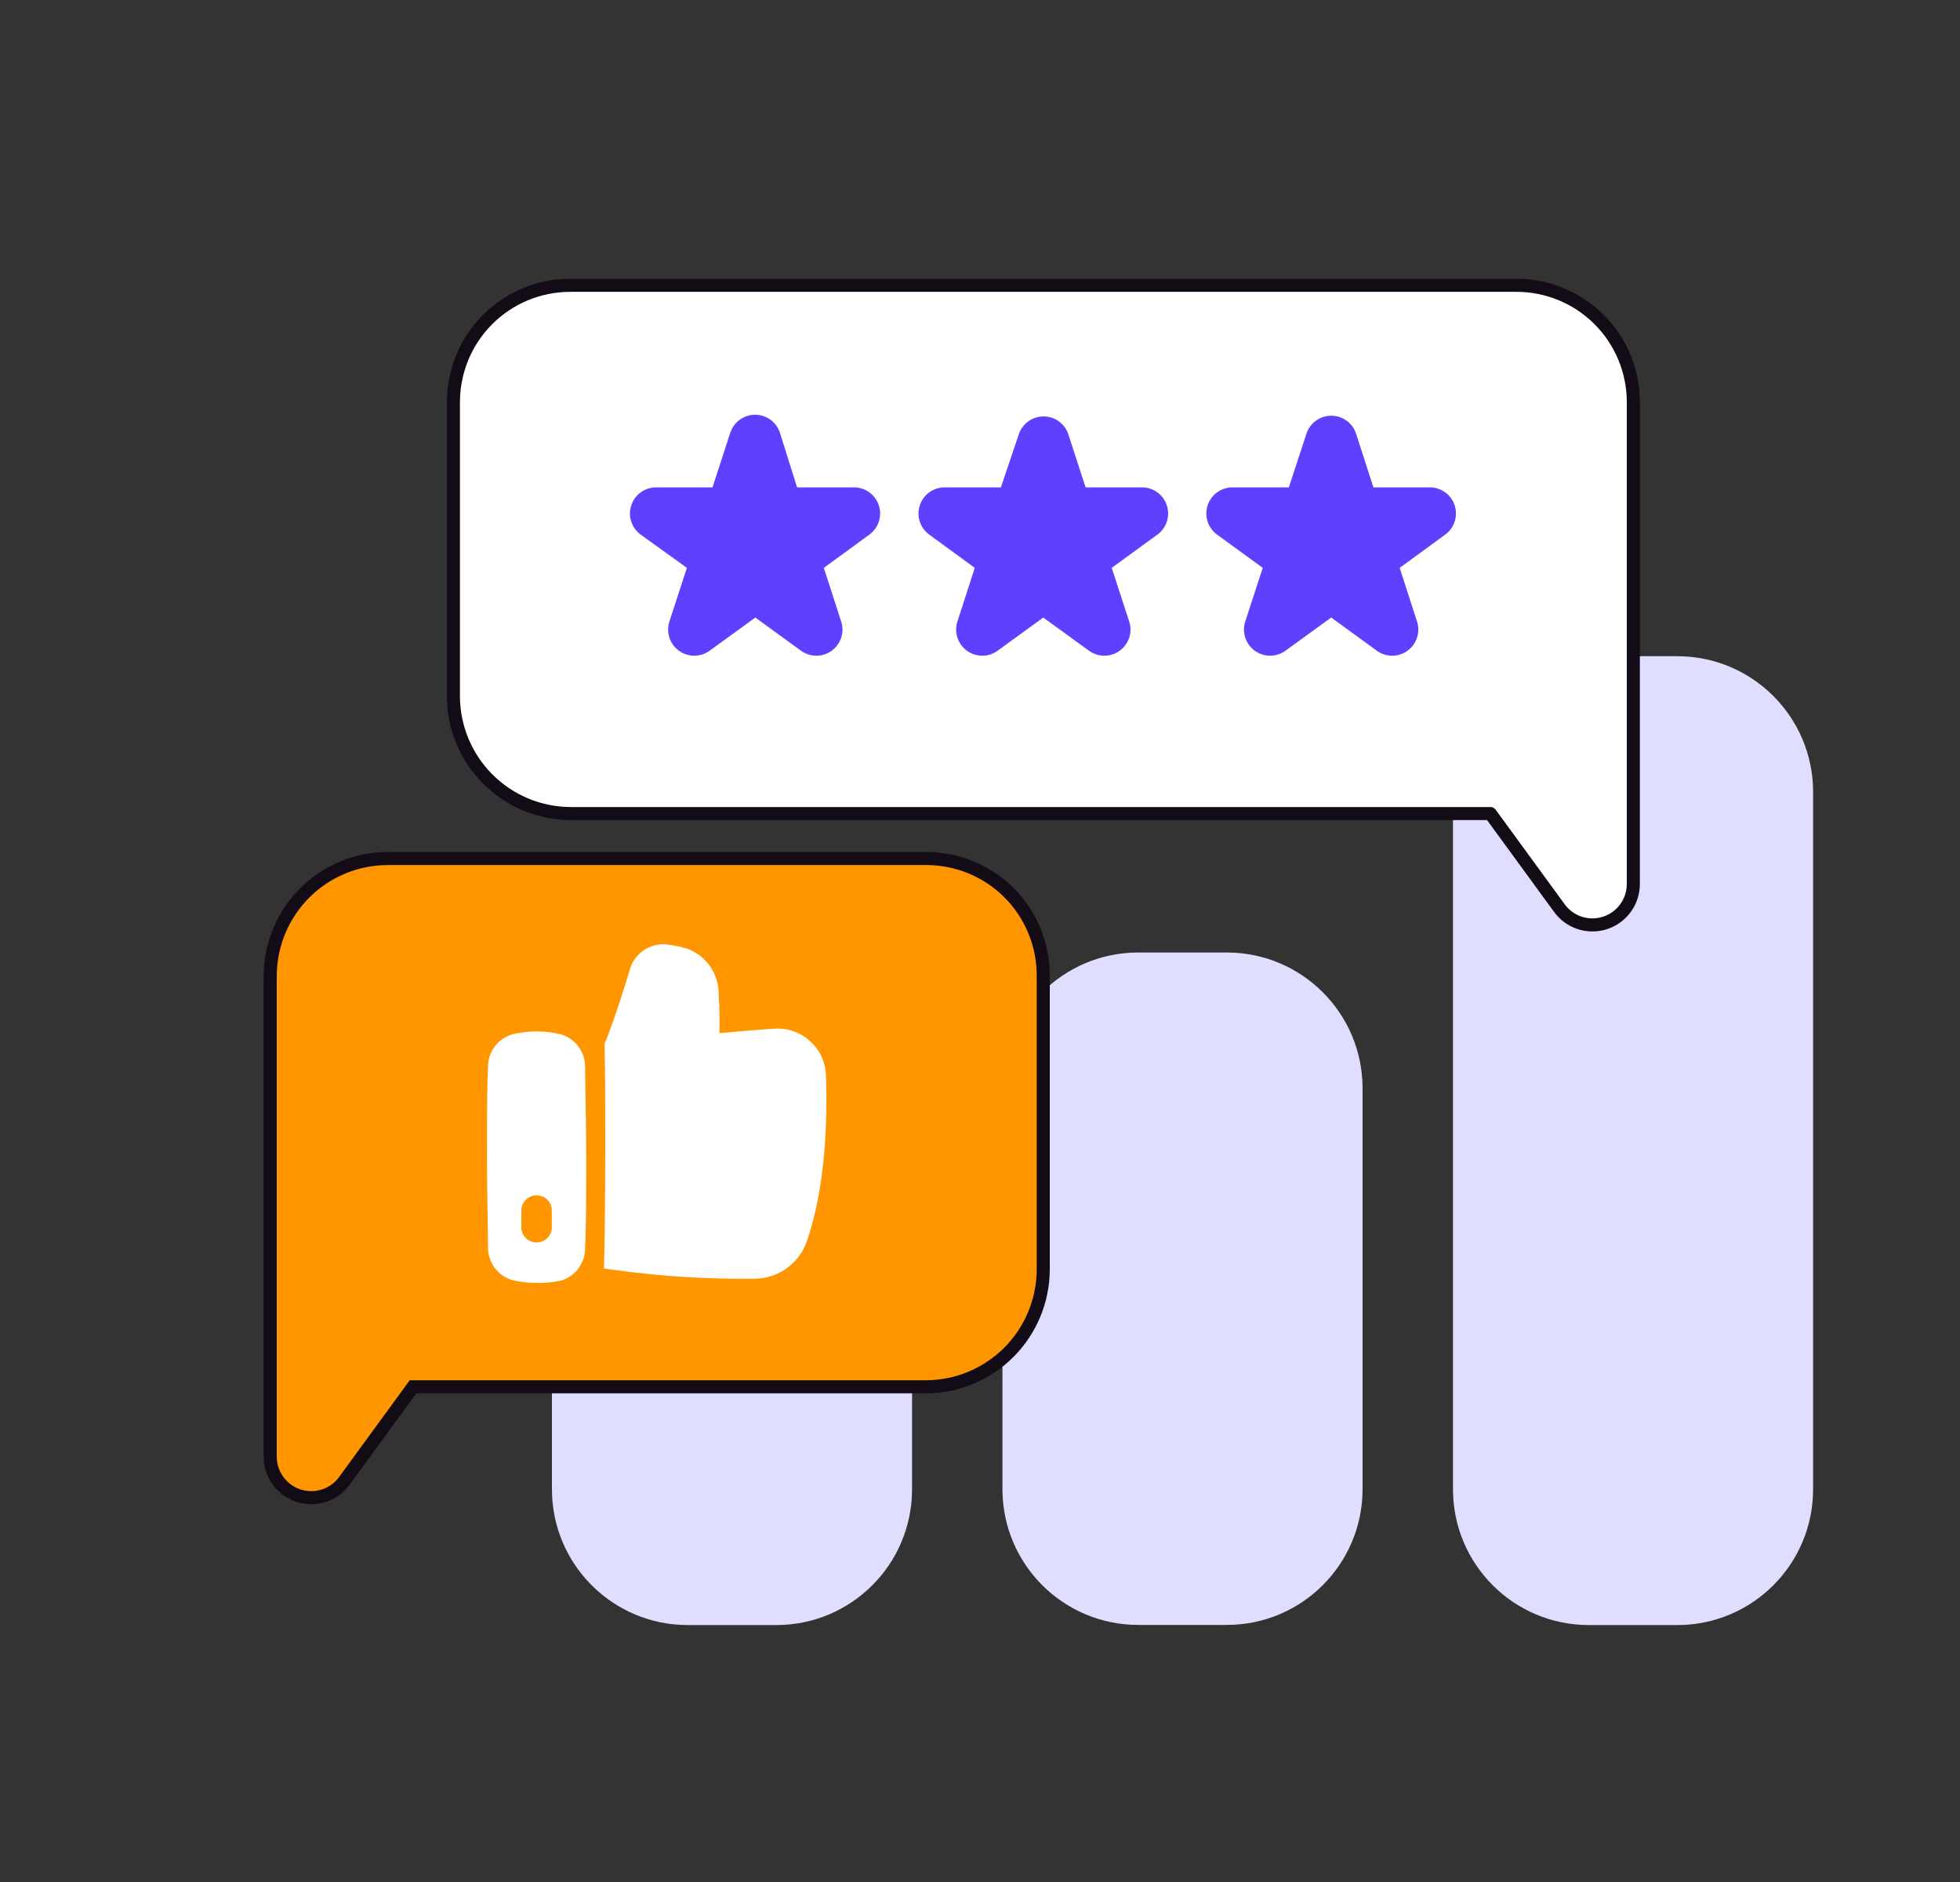 <svg width="75" height="72" viewBox="0 0 75 72" fill="none" xmlns="http://www.w3.org/2000/svg">
<rect x="0" y="0" width="75" height="72" fill="#333333" stroke="none"/>
<path d="M60.794 62.17H64.184C67.053 62.17 69.379 59.844 69.379 56.975V30.3C69.379 27.431 67.053 25.105 64.184 25.105H60.794C57.925 25.105 55.599 27.431 55.599 30.3V56.975C55.599 59.844 57.925 62.17 60.794 62.17Z" fill="#DFDEFF"/>
<path d="M43.554 62.165H46.944C49.813 62.165 52.139 59.839 52.139 56.97V41.635C52.139 38.766 49.813 36.44 46.944 36.44H43.554C40.685 36.44 38.359 38.766 38.359 41.635V56.97C38.359 59.839 40.685 62.165 43.554 62.165Z" fill="#DFDEFF"/>
<path d="M26.315 62.17H29.705C32.575 62.17 34.9 59.844 34.9 56.975V51.68C34.9 48.811 32.575 46.485 29.705 46.485H26.315C23.446 46.485 21.12 48.811 21.12 51.68V56.975C21.12 59.844 23.446 62.17 26.315 62.17Z" fill="#DFDEFF"/>
<path fill-rule="evenodd" clip-rule="evenodd" d="M21.82 31.125H57.03L59.655 34.72C59.847 34.994 60.122 35.199 60.44 35.305C60.757 35.41 61.1 35.412 61.419 35.308C61.737 35.205 62.014 35.002 62.208 34.73C62.403 34.457 62.505 34.13 62.5 33.795V15.385C62.5 14.796 62.383 14.212 62.157 13.668C61.93 13.123 61.598 12.629 61.18 12.214C60.761 11.798 60.265 11.47 59.719 11.247C59.174 11.024 58.589 10.911 58 10.915H21.82C20.634 10.915 19.497 11.386 18.659 12.224C17.821 13.063 17.35 14.2 17.35 15.385V26.65C17.356 27.834 17.829 28.968 18.666 29.805C19.503 30.643 20.636 31.117 21.82 31.125Z" fill="white" stroke="#130B16" stroke-width="0.5" stroke-linecap="round" stroke-linejoin="round"/>
<path fill-rule="evenodd" clip-rule="evenodd" d="M35.45 53.055H15.805L13.18 56.65C12.985 56.919 12.71 57.118 12.394 57.221C12.079 57.323 11.739 57.323 11.424 57.22C11.108 57.117 10.834 56.917 10.639 56.649C10.444 56.38 10.339 56.057 10.34 55.725V37.315C10.348 36.127 10.825 34.99 11.668 34.153C12.511 33.315 13.652 32.845 14.84 32.845H35.45C36.635 32.845 37.772 33.316 38.611 34.154C39.449 34.993 39.92 36.13 39.92 37.315V48.58C39.913 49.764 39.44 50.898 38.604 51.736C37.767 52.573 36.634 53.047 35.45 53.055Z" fill="#FF9600" stroke="#130B16" stroke-width="0.5" stroke-miterlimit="10"/>
<path fill-rule="evenodd" clip-rule="evenodd" d="M23.16 43.835C23.16 42.29 23.16 40.91 23.13 39.945C23.51 39.005 23.865 37.88 24.09 37.13C24.167 36.825 24.35 36.556 24.606 36.373C24.863 36.19 25.176 36.104 25.49 36.13C25.764 36.161 26.035 36.217 26.3 36.295C26.653 36.426 26.957 36.662 27.172 36.971C27.386 37.281 27.501 37.649 27.5 38.025C27.535 38.525 27.54 39.055 27.53 39.525C28.3 39.455 28.995 39.395 29.63 39.355C29.877 39.338 30.126 39.371 30.36 39.452C30.595 39.533 30.81 39.66 30.994 39.827C31.179 39.993 31.328 40.194 31.433 40.419C31.537 40.644 31.596 40.887 31.605 41.135C31.665 42.785 31.605 45.47 30.84 47.575C30.682 47.975 30.406 48.318 30.049 48.559C29.692 48.799 29.27 48.925 28.84 48.92C27.111 48.941 25.383 48.836 23.67 48.605L23.11 48.53C23.135 47.655 23.16 45.885 23.16 43.835ZM20.53 49.08C20.225 49.08 19.922 49.046 19.625 48.98C19.347 48.903 19.103 48.736 18.931 48.505C18.759 48.275 18.669 47.993 18.675 47.705C18.675 46.98 18.635 45.705 18.635 44.27C18.635 42.835 18.635 41.56 18.675 40.84C18.668 40.552 18.758 40.27 18.93 40.039C19.102 39.808 19.347 39.641 19.625 39.565C20.222 39.425 20.843 39.425 21.44 39.565C21.718 39.641 21.962 39.808 22.135 40.039C22.307 40.27 22.397 40.552 22.39 40.84C22.39 41.56 22.43 42.84 22.43 44.27C22.43 45.7 22.43 46.98 22.39 47.705C22.4 47.996 22.312 48.283 22.14 48.518C21.967 48.753 21.721 48.923 21.44 49C21.14 49.06 20.835 49.087 20.53 49.08ZM20.53 45.73C20.606 45.729 20.682 45.744 20.753 45.773C20.824 45.802 20.889 45.844 20.943 45.898C20.997 45.952 21.041 46.016 21.07 46.087C21.1 46.158 21.115 46.233 21.115 46.31V46.895C21.122 46.976 21.113 47.058 21.087 47.135C21.061 47.212 21.019 47.283 20.965 47.343C20.91 47.403 20.843 47.451 20.769 47.484C20.694 47.517 20.614 47.534 20.532 47.534C20.451 47.534 20.37 47.517 20.296 47.484C20.221 47.451 20.155 47.403 20.1 47.343C20.045 47.283 20.003 47.212 19.978 47.135C19.952 47.058 19.942 46.976 19.95 46.895V46.31C19.95 46.234 19.965 46.158 19.994 46.088C20.023 46.018 20.066 45.954 20.12 45.9C20.174 45.846 20.237 45.803 20.308 45.774C20.378 45.745 20.454 45.73 20.53 45.73Z" fill="white"/>
<path d="M29.849 16.57L30.499 18.645H32.699C32.907 18.649 33.107 18.718 33.274 18.842C33.44 18.965 33.564 19.138 33.629 19.335C33.693 19.532 33.694 19.744 33.633 19.942C33.571 20.14 33.449 20.314 33.284 20.44L31.524 21.725L32.194 23.795C32.255 23.994 32.252 24.207 32.185 24.404C32.119 24.601 31.993 24.773 31.825 24.895C31.656 25.017 31.454 25.084 31.246 25.086C31.038 25.087 30.835 25.024 30.664 24.905L28.904 23.625L27.139 24.905C26.969 25.024 26.765 25.087 26.557 25.086C26.349 25.084 26.147 25.017 25.979 24.895C25.81 24.773 25.684 24.601 25.618 24.404C25.552 24.207 25.549 23.994 25.609 23.795L26.284 21.725L24.499 20.44C24.334 20.314 24.212 20.14 24.151 19.942C24.089 19.744 24.09 19.532 24.155 19.335C24.219 19.138 24.343 18.965 24.509 18.842C24.676 18.718 24.877 18.649 25.084 18.645H27.264L27.939 16.57C28.003 16.366 28.129 16.188 28.301 16.061C28.473 15.935 28.681 15.867 28.894 15.867C29.108 15.867 29.315 15.935 29.487 16.061C29.659 16.188 29.786 16.366 29.849 16.57Z" fill="#603FFF"/>
<path d="M40.865 16.57L41.54 18.645H43.72C43.928 18.649 44.129 18.718 44.295 18.842C44.462 18.965 44.586 19.138 44.65 19.335C44.714 19.532 44.715 19.744 44.654 19.942C44.592 20.14 44.47 20.314 44.305 20.44L42.54 21.725L43.215 23.795C43.276 23.994 43.273 24.207 43.206 24.404C43.14 24.601 43.014 24.773 42.846 24.895C42.677 25.017 42.475 25.084 42.267 25.085C42.059 25.087 41.856 25.024 41.685 24.905L39.92 23.625L38.16 24.905C37.99 25.024 37.786 25.087 37.578 25.085C37.371 25.084 37.168 25.017 37 24.895C36.832 24.773 36.706 24.601 36.639 24.404C36.573 24.207 36.57 23.994 36.63 23.795L37.3 21.725L35.54 20.44C35.376 20.314 35.254 20.141 35.192 19.944C35.13 19.746 35.131 19.534 35.195 19.337C35.259 19.14 35.382 18.968 35.547 18.844C35.713 18.72 35.913 18.65 36.12 18.645H38.3L39 16.57C39.073 16.382 39.201 16.22 39.368 16.106C39.534 15.992 39.731 15.931 39.933 15.931C40.135 15.931 40.332 15.992 40.498 16.106C40.664 16.22 40.792 16.382 40.865 16.57Z" fill="#603FFF"/>
<path d="M51.884 16.57L52.554 18.645H54.734C54.941 18.649 55.142 18.718 55.309 18.842C55.475 18.965 55.599 19.138 55.663 19.335C55.728 19.532 55.729 19.744 55.667 19.942C55.605 20.14 55.484 20.314 55.319 20.44L53.559 21.725L54.229 23.795C54.289 23.994 54.286 24.207 54.22 24.404C54.154 24.601 54.028 24.773 53.859 24.895C53.691 25.017 53.489 25.084 53.281 25.086C53.073 25.087 52.869 25.024 52.699 24.905L50.939 23.625L49.174 24.905C49.003 25.024 48.8 25.087 48.592 25.086C48.384 25.084 48.182 25.017 48.014 24.895C47.845 24.773 47.719 24.601 47.653 24.404C47.587 24.207 47.583 23.994 47.644 23.795L48.319 21.725L46.554 20.44C46.389 20.314 46.267 20.14 46.206 19.942C46.144 19.744 46.145 19.532 46.209 19.335C46.274 19.138 46.398 18.965 46.564 18.842C46.731 18.718 46.931 18.649 47.139 18.645H49.319L49.999 16.57C50.068 16.375 50.196 16.207 50.364 16.087C50.533 15.968 50.735 15.904 50.941 15.904C51.148 15.904 51.349 15.968 51.518 16.087C51.687 16.207 51.815 16.375 51.884 16.57Z" fill="#603FFF"/>
</svg>
